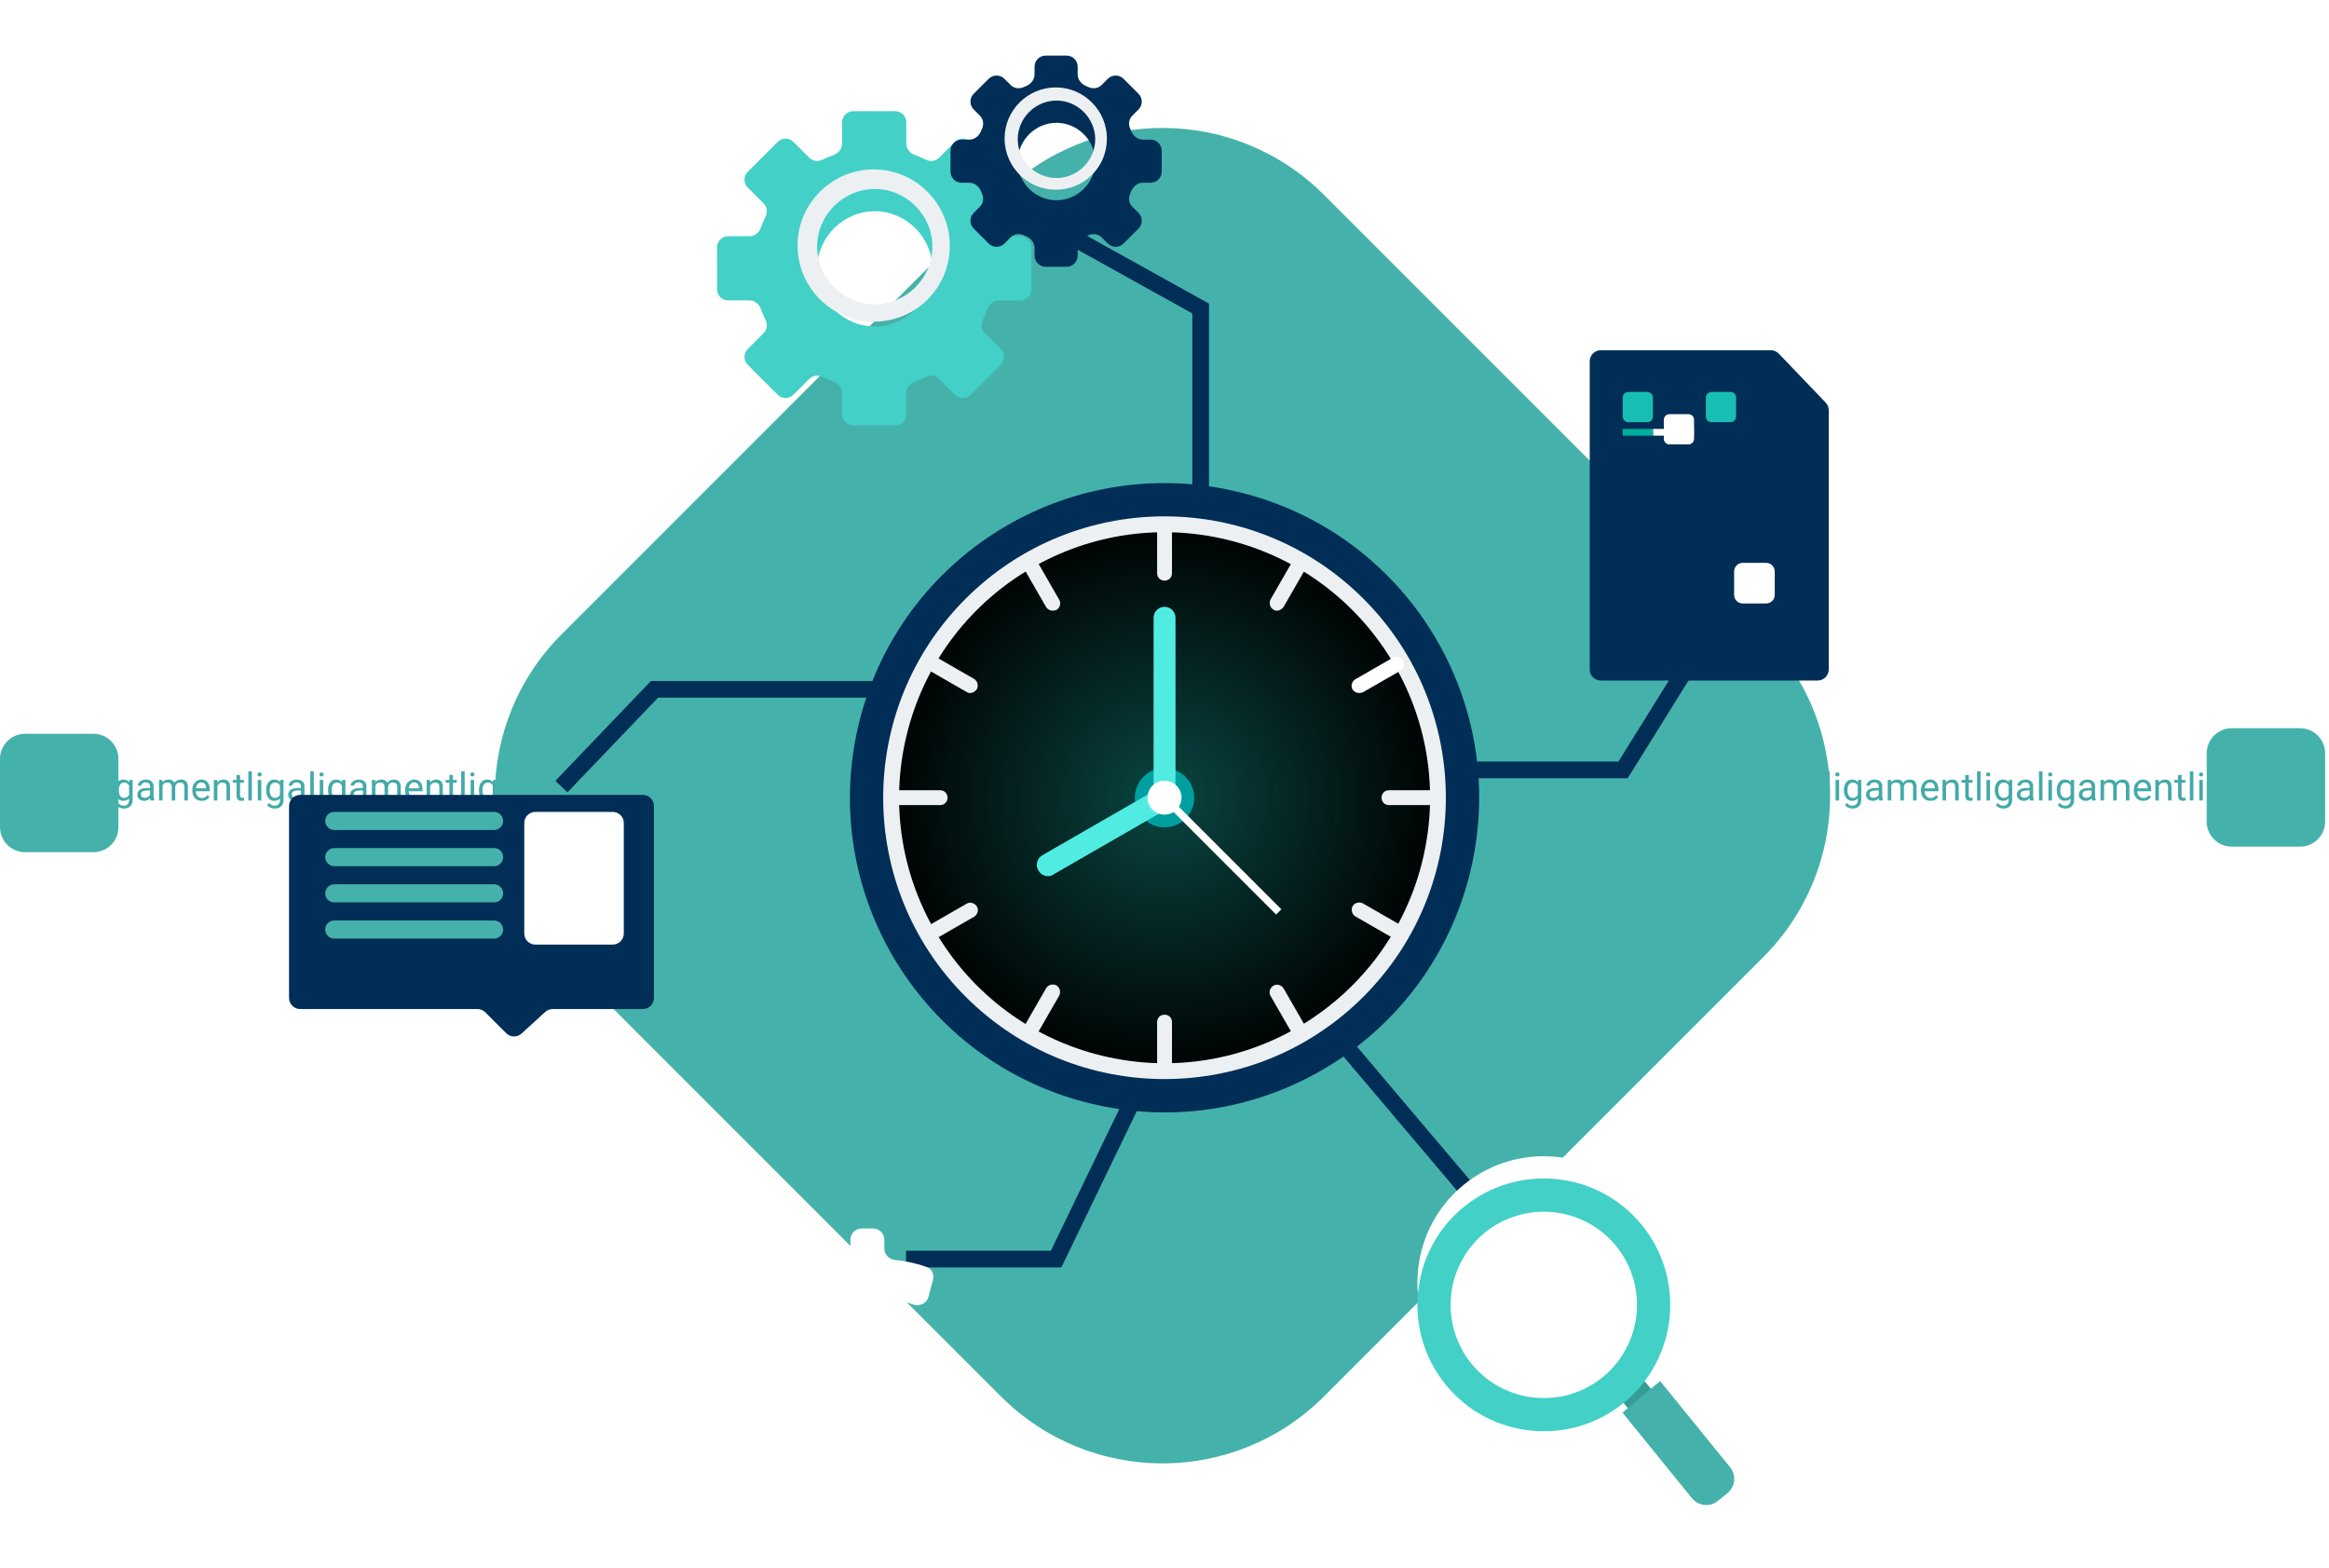 <svg width="419" height="282" viewBox="0 0 419 282" fill="none" xmlns="http://www.w3.org/2000/svg">
<path d="M329.165 144H328.533V138.75H329.165V144ZM330.867 144H330.235V140.302H330.867V144ZM330.184 139.321C330.184 139.218 330.215 139.132 330.276 139.061C330.34 138.99 330.433 138.955 330.556 138.955C330.68 138.955 330.773 138.99 330.837 139.061C330.901 139.132 330.932 139.218 330.932 139.321C330.932 139.423 330.901 139.509 330.837 139.577C330.773 139.646 330.68 139.68 330.556 139.68C330.433 139.68 330.34 139.646 330.276 139.577C330.215 139.509 330.184 139.423 330.184 139.321ZM331.732 142.12C331.732 141.544 331.866 141.086 332.132 140.746C332.399 140.404 332.752 140.233 333.192 140.233C333.643 140.233 333.995 140.393 334.248 140.712L334.279 140.302H334.856V143.911C334.856 144.39 334.714 144.767 334.429 145.042C334.146 145.318 333.766 145.456 333.287 145.456C333.021 145.456 332.76 145.399 332.505 145.285C332.249 145.171 332.055 145.015 331.92 144.817L332.248 144.438C332.52 144.772 332.851 144.94 333.243 144.94C333.551 144.94 333.79 144.853 333.961 144.68C334.134 144.507 334.221 144.263 334.221 143.949V143.631C333.968 143.923 333.622 144.068 333.185 144.068C332.752 144.068 332.401 143.894 332.132 143.545C331.866 143.197 331.732 142.722 331.732 142.12ZM332.368 142.192C332.368 142.609 332.453 142.937 332.624 143.176C332.795 143.413 333.034 143.532 333.342 143.532C333.741 143.532 334.034 143.351 334.221 142.988V141.3C334.027 140.947 333.736 140.77 333.349 140.77C333.041 140.77 332.801 140.89 332.628 141.129C332.455 141.368 332.368 141.722 332.368 142.192ZM338.096 144C338.06 143.927 338.03 143.797 338.008 143.61C337.714 143.916 337.363 144.068 336.955 144.068C336.59 144.068 336.291 143.966 336.056 143.761C335.824 143.553 335.707 143.291 335.707 142.975C335.707 142.59 335.853 142.291 336.145 142.079C336.439 141.865 336.851 141.758 337.382 141.758H337.997V141.467C337.997 141.246 337.931 141.071 337.799 140.941C337.667 140.809 337.472 140.743 337.215 140.743C336.989 140.743 336.8 140.8 336.647 140.914C336.495 141.028 336.418 141.165 336.418 141.327H335.783C335.783 141.143 335.847 140.965 335.977 140.794C336.11 140.621 336.287 140.484 336.511 140.384C336.736 140.284 336.983 140.233 337.252 140.233C337.678 140.233 338.012 140.34 338.254 140.555C338.495 140.767 338.621 141.059 338.63 141.433V143.135C338.63 143.475 338.673 143.745 338.76 143.945V144H338.096ZM337.047 143.518C337.245 143.518 337.433 143.467 337.611 143.364C337.789 143.262 337.918 143.128 337.997 142.964V142.206H337.502C336.727 142.206 336.34 142.432 336.34 142.886C336.34 143.084 336.406 143.239 336.538 143.351C336.67 143.462 336.84 143.518 337.047 143.518ZM340.216 140.302L340.233 140.712C340.504 140.393 340.87 140.233 341.33 140.233C341.847 140.233 342.199 140.432 342.386 140.828C342.509 140.65 342.669 140.507 342.865 140.397C343.063 140.288 343.296 140.233 343.565 140.233C344.376 140.233 344.789 140.663 344.803 141.522V144H344.17V141.56C344.17 141.295 344.11 141.098 343.989 140.968C343.868 140.836 343.666 140.77 343.381 140.77C343.146 140.77 342.951 140.841 342.796 140.982C342.641 141.121 342.551 141.309 342.526 141.546V144H341.89V141.577C341.89 141.039 341.627 140.77 341.101 140.77C340.686 140.77 340.402 140.947 340.25 141.3V144H339.617V140.302H340.216ZM347.294 144.068C346.793 144.068 346.385 143.904 346.071 143.576C345.756 143.246 345.599 142.805 345.599 142.253V142.137C345.599 141.77 345.668 141.443 345.807 141.156C345.949 140.867 346.145 140.641 346.395 140.479C346.648 140.315 346.922 140.233 347.216 140.233C347.696 140.233 348.07 140.392 348.337 140.708C348.603 141.025 348.737 141.479 348.737 142.069V142.332H346.231C346.24 142.697 346.346 142.992 346.549 143.217C346.754 143.441 347.014 143.552 347.328 143.552C347.552 143.552 347.741 143.507 347.896 143.416C348.051 143.324 348.186 143.204 348.303 143.053L348.689 143.354C348.379 143.83 347.914 144.068 347.294 144.068ZM347.216 140.753C346.96 140.753 346.746 140.846 346.573 141.033C346.4 141.218 346.293 141.478 346.252 141.812H348.104V141.765C348.086 141.443 347.999 141.195 347.845 141.02C347.69 140.842 347.48 140.753 347.216 140.753ZM350.07 140.302L350.09 140.767C350.373 140.411 350.742 140.233 351.198 140.233C351.979 140.233 352.373 140.674 352.38 141.556V144H351.748V141.553C351.746 141.286 351.684 141.089 351.563 140.961C351.445 140.834 351.259 140.77 351.006 140.77C350.801 140.77 350.621 140.825 350.466 140.934C350.311 141.043 350.19 141.187 350.104 141.365V144H349.471V140.302H350.07ZM354.192 139.406V140.302H354.882V140.791H354.192V143.084C354.192 143.232 354.222 143.344 354.284 143.419C354.346 143.492 354.45 143.528 354.598 143.528C354.671 143.528 354.772 143.515 354.899 143.487V144C354.733 144.046 354.571 144.068 354.414 144.068C354.131 144.068 353.918 143.983 353.775 143.812C353.631 143.641 353.559 143.398 353.559 143.084V140.791H352.886V140.302H353.559V139.406H354.192ZM356.311 144H355.679V138.75H356.311V144ZM358.013 144H357.381V140.302H358.013V144ZM357.329 139.321C357.329 139.218 357.36 139.132 357.422 139.061C357.485 138.99 357.579 138.955 357.702 138.955C357.825 138.955 357.918 138.99 357.982 139.061C358.046 139.132 358.078 139.218 358.078 139.321C358.078 139.423 358.046 139.509 357.982 139.577C357.918 139.646 357.825 139.68 357.702 139.68C357.579 139.68 357.485 139.646 357.422 139.577C357.36 139.509 357.329 139.423 357.329 139.321ZM358.878 142.12C358.878 141.544 359.011 141.086 359.278 140.746C359.544 140.404 359.897 140.233 360.337 140.233C360.788 140.233 361.14 140.393 361.393 140.712L361.424 140.302H362.002V143.911C362.002 144.39 361.859 144.767 361.575 145.042C361.292 145.318 360.911 145.456 360.433 145.456C360.166 145.456 359.905 145.399 359.65 145.285C359.395 145.171 359.2 145.015 359.066 144.817L359.394 144.438C359.665 144.772 359.997 144.94 360.388 144.94C360.696 144.94 360.935 144.853 361.106 144.68C361.279 144.507 361.366 144.263 361.366 143.949V143.631C361.113 143.923 360.768 144.068 360.33 144.068C359.897 144.068 359.547 143.894 359.278 143.545C359.011 143.197 358.878 142.722 358.878 142.12ZM359.513 142.192C359.513 142.609 359.599 142.937 359.77 143.176C359.941 143.413 360.18 143.532 360.488 143.532C360.886 143.532 361.179 143.351 361.366 142.988V141.3C361.172 140.947 360.882 140.77 360.494 140.77C360.187 140.77 359.946 140.89 359.773 141.129C359.6 141.368 359.513 141.722 359.513 142.192ZM365.242 144C365.206 143.927 365.176 143.797 365.153 143.61C364.859 143.916 364.508 144.068 364.1 144.068C363.736 144.068 363.436 143.966 363.201 143.761C362.969 143.553 362.853 143.291 362.853 142.975C362.853 142.59 362.999 142.291 363.29 142.079C363.584 141.865 363.997 141.758 364.528 141.758H365.143V141.467C365.143 141.246 365.077 141.071 364.945 140.941C364.812 140.809 364.618 140.743 364.36 140.743C364.135 140.743 363.945 140.8 363.793 140.914C363.64 141.028 363.564 141.165 363.564 141.327H362.928C362.928 141.143 362.993 140.965 363.123 140.794C363.255 140.621 363.433 140.484 363.656 140.384C363.882 140.284 364.129 140.233 364.398 140.233C364.824 140.233 365.158 140.34 365.399 140.555C365.641 140.767 365.766 141.059 365.775 141.433V143.135C365.775 143.475 365.819 143.745 365.905 143.945V144H365.242ZM364.193 143.518C364.391 143.518 364.579 143.467 364.757 143.364C364.934 143.262 365.063 143.128 365.143 142.964V142.206H364.647C363.873 142.206 363.485 142.432 363.485 142.886C363.485 143.084 363.551 143.239 363.683 143.351C363.816 143.462 363.985 143.518 364.193 143.518ZM367.453 144H366.821V138.75H367.453V144ZM369.156 144H368.523V140.302H369.156V144ZM368.472 139.321C368.472 139.218 368.503 139.132 368.564 139.061C368.628 138.99 368.721 138.955 368.845 138.955C368.968 138.955 369.061 138.99 369.125 139.061C369.189 139.132 369.221 139.218 369.221 139.321C369.221 139.423 369.189 139.509 369.125 139.577C369.061 139.646 368.968 139.68 368.845 139.68C368.721 139.68 368.628 139.646 368.564 139.577C368.503 139.509 368.472 139.423 368.472 139.321ZM370.02 142.12C370.02 141.544 370.154 141.086 370.42 140.746C370.687 140.404 371.04 140.233 371.48 140.233C371.931 140.233 372.283 140.393 372.536 140.712L372.567 140.302H373.144V143.911C373.144 144.39 373.002 144.767 372.717 145.042C372.435 145.318 372.054 145.456 371.576 145.456C371.309 145.456 371.048 145.399 370.793 145.285C370.538 145.171 370.343 145.015 370.208 144.817L370.536 144.438C370.808 144.772 371.139 144.94 371.531 144.94C371.839 144.94 372.078 144.853 372.249 144.68C372.422 144.507 372.509 144.263 372.509 143.949V143.631C372.256 143.923 371.91 144.068 371.473 144.068C371.04 144.068 370.689 143.894 370.42 143.545C370.154 143.197 370.02 142.722 370.02 142.12ZM370.656 142.192C370.656 142.609 370.742 142.937 370.912 143.176C371.083 143.413 371.323 143.532 371.63 143.532C372.029 143.532 372.322 143.351 372.509 142.988V141.3C372.315 140.947 372.024 140.77 371.637 140.77C371.329 140.77 371.089 140.89 370.916 141.129C370.743 141.368 370.656 141.722 370.656 142.192ZM376.385 144C376.348 143.927 376.319 143.797 376.296 143.61C376.002 143.916 375.651 144.068 375.243 144.068C374.878 144.068 374.579 143.966 374.344 143.761C374.112 143.553 373.995 143.291 373.995 142.975C373.995 142.59 374.141 142.291 374.433 142.079C374.727 141.865 375.139 141.758 375.67 141.758H376.285V141.467C376.285 141.246 376.219 141.071 376.087 140.941C375.955 140.809 375.76 140.743 375.503 140.743C375.277 140.743 375.088 140.8 374.935 140.914C374.783 141.028 374.706 141.165 374.706 141.327H374.071C374.071 141.143 374.136 140.965 374.265 140.794C374.398 140.621 374.575 140.484 374.799 140.384C375.024 140.284 375.271 140.233 375.54 140.233C375.966 140.233 376.3 140.34 376.542 140.555C376.783 140.767 376.909 141.059 376.918 141.433V143.135C376.918 143.475 376.961 143.745 377.048 143.945V144H376.385ZM375.335 143.518C375.534 143.518 375.721 143.467 375.899 143.364C376.077 143.262 376.206 143.128 376.285 142.964V142.206H375.79C375.015 142.206 374.628 142.432 374.628 142.886C374.628 143.084 374.694 143.239 374.826 143.351C374.958 143.462 375.128 143.518 375.335 143.518ZM378.504 140.302L378.521 140.712C378.792 140.393 379.158 140.233 379.618 140.233C380.135 140.233 380.487 140.432 380.674 140.828C380.797 140.65 380.957 140.507 381.153 140.397C381.351 140.288 381.584 140.233 381.853 140.233C382.665 140.233 383.077 140.663 383.091 141.522V144H382.458V141.56C382.458 141.295 382.398 141.098 382.277 140.968C382.156 140.836 381.954 140.77 381.669 140.77C381.434 140.77 381.239 140.841 381.084 140.982C380.929 141.121 380.839 141.309 380.814 141.546V144H380.179V141.577C380.179 141.039 379.915 140.77 379.389 140.77C378.974 140.77 378.691 140.947 378.538 141.3V144H377.906V140.302H378.504ZM385.582 144.068C385.081 144.068 384.673 143.904 384.359 143.576C384.044 143.246 383.887 142.805 383.887 142.253V142.137C383.887 141.77 383.957 141.443 384.096 141.156C384.237 140.867 384.433 140.641 384.683 140.479C384.936 140.315 385.21 140.233 385.504 140.233C385.985 140.233 386.358 140.392 386.625 140.708C386.891 141.025 387.025 141.479 387.025 142.069V142.332H384.519C384.528 142.697 384.634 142.992 384.837 143.217C385.042 143.441 385.302 143.552 385.617 143.552C385.84 143.552 386.029 143.507 386.184 143.416C386.339 143.324 386.474 143.204 386.591 143.053L386.977 143.354C386.667 143.83 386.202 144.068 385.582 144.068ZM385.504 140.753C385.249 140.753 385.034 140.846 384.861 141.033C384.688 141.218 384.581 141.478 384.54 141.812H386.392V141.765C386.374 141.443 386.288 141.195 386.133 141.02C385.978 140.842 385.768 140.753 385.504 140.753ZM388.358 140.302L388.378 140.767C388.661 140.411 389.03 140.233 389.486 140.233C390.267 140.233 390.661 140.674 390.668 141.556V144H390.036V141.553C390.034 141.286 389.972 141.089 389.851 140.961C389.733 140.834 389.547 140.77 389.294 140.77C389.089 140.77 388.909 140.825 388.754 140.934C388.599 141.043 388.478 141.187 388.392 141.365V144H387.76V140.302H388.358ZM392.48 139.406V140.302H393.17V140.791H392.48V143.084C392.48 143.232 392.511 143.344 392.572 143.419C392.634 143.492 392.738 143.528 392.887 143.528C392.959 143.528 393.06 143.515 393.187 143.487V144C393.021 144.046 392.859 144.068 392.702 144.068C392.419 144.068 392.206 143.983 392.063 143.812C391.919 143.641 391.847 143.398 391.847 143.084V140.791H391.174V140.302H391.847V139.406H392.48ZM394.599 144H393.967V138.75H394.599V144ZM396.301 144H395.669V140.302H396.301V144ZM395.617 139.321C395.617 139.218 395.648 139.132 395.71 139.061C395.774 138.99 395.867 138.955 395.99 138.955C396.113 138.955 396.207 138.99 396.27 139.061C396.334 139.132 396.366 139.218 396.366 139.321C396.366 139.423 396.334 139.509 396.27 139.577C396.207 139.646 396.113 139.68 395.99 139.68C395.867 139.68 395.774 139.646 395.71 139.577C395.648 139.509 395.617 139.423 395.617 139.321ZM397.166 142.12C397.166 141.544 397.299 141.086 397.566 140.746C397.832 140.404 398.186 140.233 398.625 140.233C399.076 140.233 399.429 140.393 399.681 140.712L399.712 140.302H400.29V143.911C400.29 144.39 400.147 144.767 399.863 145.042C399.58 145.318 399.2 145.456 398.721 145.456C398.454 145.456 398.194 145.399 397.938 145.285C397.683 145.171 397.488 145.015 397.354 144.817L397.682 144.438C397.953 144.772 398.285 144.94 398.677 144.94C398.984 144.94 399.223 144.853 399.394 144.68C399.568 144.507 399.654 144.263 399.654 143.949V143.631C399.401 143.923 399.056 144.068 398.618 144.068C398.186 144.068 397.835 143.894 397.566 143.545C397.299 143.197 397.166 142.722 397.166 142.12ZM397.802 142.192C397.802 142.609 397.887 142.937 398.058 143.176C398.229 143.413 398.468 143.532 398.776 143.532C399.174 143.532 399.467 143.351 399.654 142.988V141.3C399.46 140.947 399.17 140.77 398.783 140.77C398.475 140.77 398.235 140.89 398.061 141.129C397.888 141.368 397.802 141.722 397.802 142.192ZM403.53 144C403.494 143.927 403.464 143.797 403.441 143.61C403.147 143.916 402.796 144.068 402.388 144.068C402.024 144.068 401.724 143.966 401.49 143.761C401.257 143.553 401.141 143.291 401.141 142.975C401.141 142.59 401.287 142.291 401.578 142.079C401.872 141.865 402.285 141.758 402.816 141.758H403.431V141.467C403.431 141.246 403.365 141.071 403.233 140.941C403.101 140.809 402.906 140.743 402.648 140.743C402.423 140.743 402.234 140.8 402.081 140.914C401.928 141.028 401.852 141.165 401.852 141.327H401.216C401.216 141.143 401.281 140.965 401.411 140.794C401.543 140.621 401.721 140.484 401.944 140.384C402.17 140.284 402.417 140.233 402.686 140.233C403.112 140.233 403.446 140.34 403.687 140.555C403.929 140.767 404.054 141.059 404.063 141.433V143.135C404.063 143.475 404.107 143.745 404.193 143.945V144H403.53ZM402.481 143.518C402.679 143.518 402.867 143.467 403.045 143.364C403.222 143.262 403.351 143.128 403.431 142.964V142.206H402.935C402.161 142.206 401.773 142.432 401.773 142.886C401.773 143.084 401.839 143.239 401.971 143.351C402.104 143.462 402.273 143.518 402.481 143.518Z" fill="#43A9A9"/>
<path d="M401.516 152.307C399.019 152.307 397 150.288 397 147.791L397 135.517C397 133.019 399.019 131 401.516 131L413.791 131C416.288 131 418.307 133.019 418.307 135.517L418.307 147.791C418.307 150.288 416.288 152.307 413.791 152.307L401.516 152.307Z" fill="#44B2AB"/>
<path d="M18.165 144H17.533V138.75H18.165V144ZM19.867 144H19.235V140.302H19.867V144ZM19.184 139.321C19.184 139.218 19.215 139.132 19.276 139.061C19.34 138.99 19.433 138.955 19.556 138.955C19.68 138.955 19.773 138.99 19.837 139.061C19.901 139.132 19.932 139.218 19.932 139.321C19.932 139.423 19.901 139.509 19.837 139.577C19.773 139.646 19.68 139.68 19.556 139.68C19.433 139.68 19.34 139.646 19.276 139.577C19.215 139.509 19.184 139.423 19.184 139.321ZM20.732 142.12C20.732 141.544 20.866 141.086 21.132 140.746C21.399 140.404 21.752 140.233 22.192 140.233C22.643 140.233 22.995 140.393 23.248 140.712L23.279 140.302H23.856V143.911C23.856 144.39 23.714 144.767 23.429 145.042C23.146 145.318 22.766 145.456 22.287 145.456C22.021 145.456 21.76 145.399 21.505 145.285C21.25 145.171 21.055 145.015 20.92 144.817L21.248 144.438C21.52 144.772 21.851 144.94 22.243 144.94C22.551 144.94 22.79 144.853 22.961 144.68C23.134 144.507 23.221 144.263 23.221 143.949V143.631C22.968 143.923 22.622 144.068 22.185 144.068C21.752 144.068 21.401 143.894 21.132 143.545C20.866 143.197 20.732 142.722 20.732 142.12ZM21.368 142.192C21.368 142.609 21.453 142.937 21.624 143.176C21.795 143.413 22.035 143.532 22.342 143.532C22.741 143.532 23.034 143.351 23.221 142.988V141.3C23.027 140.947 22.736 140.77 22.349 140.77C22.041 140.77 21.801 140.89 21.628 141.129C21.455 141.368 21.368 141.722 21.368 142.192ZM27.096 144C27.06 143.927 27.03 143.797 27.008 143.61C26.714 143.916 26.363 144.068 25.955 144.068C25.59 144.068 25.291 143.966 25.056 143.761C24.823 143.553 24.707 143.291 24.707 142.975C24.707 142.59 24.853 142.291 25.145 142.079C25.439 141.865 25.851 141.758 26.382 141.758H26.997V141.467C26.997 141.246 26.931 141.071 26.799 140.941C26.667 140.809 26.472 140.743 26.215 140.743C25.989 140.743 25.8 140.8 25.647 140.914C25.495 141.028 25.418 141.165 25.418 141.327H24.782C24.782 141.143 24.848 140.965 24.977 140.794C25.11 140.621 25.287 140.484 25.511 140.384C25.736 140.284 25.983 140.233 26.252 140.233C26.678 140.233 27.012 140.34 27.254 140.555C27.495 140.767 27.621 141.059 27.63 141.433V143.135C27.63 143.475 27.673 143.745 27.76 143.945V144H27.096ZM26.047 143.518C26.245 143.518 26.433 143.467 26.611 143.364C26.789 143.262 26.918 143.128 26.997 142.964V142.206H26.502C25.727 142.206 25.34 142.432 25.34 142.886C25.34 143.084 25.406 143.239 25.538 143.351C25.67 143.462 25.84 143.518 26.047 143.518ZM29.216 140.302L29.233 140.712C29.504 140.393 29.87 140.233 30.33 140.233C30.847 140.233 31.199 140.432 31.386 140.828C31.509 140.65 31.669 140.507 31.865 140.397C32.063 140.288 32.296 140.233 32.565 140.233C33.376 140.233 33.789 140.663 33.803 141.522V144H33.17V141.56C33.17 141.295 33.11 141.098 32.989 140.968C32.868 140.836 32.666 140.77 32.381 140.77C32.146 140.77 31.951 140.841 31.796 140.982C31.641 141.121 31.551 141.309 31.526 141.546V144H30.89V141.577C30.89 141.039 30.627 140.77 30.101 140.77C29.686 140.77 29.402 140.947 29.25 141.3V144H28.617V140.302H29.216ZM36.294 144.068C35.793 144.068 35.385 143.904 35.071 143.576C34.756 143.246 34.599 142.805 34.599 142.253V142.137C34.599 141.77 34.668 141.443 34.807 141.156C34.949 140.867 35.145 140.641 35.395 140.479C35.648 140.315 35.922 140.233 36.216 140.233C36.696 140.233 37.07 140.392 37.337 140.708C37.603 141.025 37.737 141.479 37.737 142.069V142.332H35.231C35.24 142.697 35.346 142.992 35.549 143.217C35.754 143.441 36.014 143.552 36.328 143.552C36.552 143.552 36.741 143.507 36.896 143.416C37.051 143.324 37.186 143.204 37.303 143.053L37.689 143.354C37.379 143.83 36.914 144.068 36.294 144.068ZM36.216 140.753C35.96 140.753 35.746 140.846 35.573 141.033C35.4 141.218 35.293 141.478 35.252 141.812H37.104V141.765C37.086 141.443 36.999 141.195 36.844 141.02C36.69 140.842 36.48 140.753 36.216 140.753ZM39.07 140.302L39.09 140.767C39.373 140.411 39.742 140.233 40.198 140.233C40.979 140.233 41.373 140.674 41.38 141.556V144H40.748V141.553C40.746 141.286 40.684 141.089 40.563 140.961C40.445 140.834 40.259 140.77 40.006 140.77C39.801 140.77 39.621 140.825 39.466 140.934C39.311 141.043 39.19 141.187 39.104 141.365V144H38.471V140.302H39.07ZM43.192 139.406V140.302H43.882V140.791H43.192V143.084C43.192 143.232 43.222 143.344 43.284 143.419C43.346 143.492 43.45 143.528 43.598 143.528C43.671 143.528 43.772 143.515 43.899 143.487V144C43.733 144.046 43.571 144.068 43.414 144.068C43.131 144.068 42.918 143.983 42.775 143.812C42.631 143.641 42.559 143.398 42.559 143.084V140.791H41.886V140.302H42.559V139.406H43.192ZM45.311 144H44.678V138.75H45.311V144ZM47.013 144H46.381V140.302H47.013V144ZM46.329 139.321C46.329 139.218 46.36 139.132 46.422 139.061C46.486 138.99 46.579 138.955 46.702 138.955C46.825 138.955 46.918 138.99 46.982 139.061C47.046 139.132 47.078 139.218 47.078 139.321C47.078 139.423 47.046 139.509 46.982 139.577C46.918 139.646 46.825 139.68 46.702 139.68C46.579 139.68 46.486 139.646 46.422 139.577C46.36 139.509 46.329 139.423 46.329 139.321ZM47.878 142.12C47.878 141.544 48.011 141.086 48.278 140.746C48.544 140.404 48.897 140.233 49.337 140.233C49.788 140.233 50.14 140.393 50.393 140.712L50.424 140.302H51.002V143.911C51.002 144.39 50.859 144.767 50.575 145.042C50.292 145.318 49.911 145.456 49.433 145.456C49.166 145.456 48.905 145.399 48.65 145.285C48.395 145.171 48.2 145.015 48.066 144.817L48.394 144.438C48.665 144.772 48.997 144.94 49.389 144.94C49.696 144.94 49.935 144.853 50.106 144.68C50.279 144.507 50.366 144.263 50.366 143.949V143.631C50.113 143.923 49.768 144.068 49.33 144.068C48.897 144.068 48.547 143.894 48.278 143.545C48.011 143.197 47.878 142.722 47.878 142.12ZM48.514 142.192C48.514 142.609 48.599 142.937 48.77 143.176C48.941 143.413 49.18 143.532 49.488 143.532C49.886 143.532 50.179 143.351 50.366 142.988V141.3C50.172 140.947 49.882 140.77 49.494 140.77C49.187 140.77 48.946 140.89 48.773 141.129C48.6 141.368 48.514 141.722 48.514 142.192ZM54.242 144C54.206 143.927 54.176 143.797 54.153 143.61C53.859 143.916 53.508 144.068 53.1 144.068C52.736 144.068 52.436 143.966 52.202 143.761C51.969 143.553 51.853 143.291 51.853 142.975C51.853 142.59 51.999 142.291 52.29 142.079C52.584 141.865 52.997 141.758 53.528 141.758H54.143V141.467C54.143 141.246 54.077 141.071 53.945 140.941C53.812 140.809 53.618 140.743 53.36 140.743C53.135 140.743 52.946 140.8 52.793 140.914C52.64 141.028 52.564 141.165 52.564 141.327H51.928C51.928 141.143 51.993 140.965 52.123 140.794C52.255 140.621 52.433 140.484 52.656 140.384C52.882 140.284 53.129 140.233 53.398 140.233C53.824 140.233 54.158 140.34 54.399 140.555C54.641 140.767 54.766 141.059 54.775 141.433V143.135C54.775 143.475 54.819 143.745 54.905 143.945V144H54.242ZM53.193 143.518C53.391 143.518 53.579 143.467 53.757 143.364C53.934 143.262 54.063 143.128 54.143 142.964V142.206H53.647C52.873 142.206 52.485 142.432 52.485 142.886C52.485 143.084 52.551 143.239 52.683 143.351C52.816 143.462 52.985 143.518 53.193 143.518ZM56.453 144H55.821V138.75H56.453V144ZM58.156 144H57.523V140.302H58.156V144ZM57.472 139.321C57.472 139.218 57.503 139.132 57.564 139.061C57.628 138.99 57.721 138.955 57.844 138.955C57.968 138.955 58.061 138.99 58.125 139.061C58.189 139.132 58.221 139.218 58.221 139.321C58.221 139.423 58.189 139.509 58.125 139.577C58.061 139.646 57.968 139.68 57.844 139.68C57.721 139.68 57.628 139.646 57.564 139.577C57.503 139.509 57.472 139.423 57.472 139.321ZM59.02 142.12C59.02 141.544 59.154 141.086 59.42 140.746C59.687 140.404 60.04 140.233 60.48 140.233C60.931 140.233 61.283 140.393 61.536 140.712L61.567 140.302H62.144V143.911C62.144 144.39 62.002 144.767 61.717 145.042C61.434 145.318 61.054 145.456 60.575 145.456C60.309 145.456 60.048 145.399 59.793 145.285C59.538 145.171 59.343 145.015 59.208 144.817L59.536 144.438C59.808 144.772 60.139 144.94 60.531 144.94C60.839 144.94 61.078 144.853 61.249 144.68C61.422 144.507 61.509 144.263 61.509 143.949V143.631C61.256 143.923 60.91 144.068 60.473 144.068C60.04 144.068 59.689 143.894 59.42 143.545C59.154 143.197 59.02 142.722 59.02 142.12ZM59.656 142.192C59.656 142.609 59.742 142.937 59.912 143.176C60.083 143.413 60.323 143.532 60.63 143.532C61.029 143.532 61.322 143.351 61.509 142.988V141.3C61.315 140.947 61.024 140.77 60.637 140.77C60.329 140.77 60.089 140.89 59.916 141.129C59.743 141.368 59.656 141.722 59.656 142.192ZM65.385 144C65.348 143.927 65.319 143.797 65.296 143.61C65.002 143.916 64.651 144.068 64.243 144.068C63.878 144.068 63.579 143.966 63.344 143.761C63.112 143.553 62.995 143.291 62.995 142.975C62.995 142.59 63.141 142.291 63.433 142.079C63.727 141.865 64.139 141.758 64.67 141.758H65.285V141.467C65.285 141.246 65.219 141.071 65.087 140.941C64.955 140.809 64.76 140.743 64.503 140.743C64.277 140.743 64.088 140.8 63.935 140.914C63.783 141.028 63.706 141.165 63.706 141.327H63.071C63.071 141.143 63.136 140.965 63.265 140.794C63.398 140.621 63.575 140.484 63.799 140.384C64.024 140.284 64.272 140.233 64.54 140.233C64.966 140.233 65.3 140.34 65.542 140.555C65.783 140.767 65.909 141.059 65.918 141.433V143.135C65.918 143.475 65.961 143.745 66.048 143.945V144H65.385ZM64.335 143.518C64.534 143.518 64.722 143.467 64.899 143.364C65.077 143.262 65.206 143.128 65.285 142.964V142.206H64.79C64.015 142.206 63.628 142.432 63.628 142.886C63.628 143.084 63.694 143.239 63.826 143.351C63.958 143.462 64.128 143.518 64.335 143.518ZM67.504 140.302L67.521 140.712C67.792 140.393 68.158 140.233 68.618 140.233C69.135 140.233 69.487 140.432 69.674 140.828C69.797 140.65 69.957 140.507 70.153 140.397C70.351 140.288 70.585 140.233 70.853 140.233C71.665 140.233 72.077 140.663 72.091 141.522V144H71.458V141.56C71.458 141.295 71.398 141.098 71.277 140.968C71.156 140.836 70.954 140.77 70.669 140.77C70.434 140.77 70.239 140.841 70.084 140.982C69.929 141.121 69.839 141.309 69.814 141.546V144H69.178V141.577C69.178 141.039 68.915 140.77 68.389 140.77C67.974 140.77 67.691 140.947 67.538 141.3V144H66.906V140.302H67.504ZM74.582 144.068C74.081 144.068 73.673 143.904 73.359 143.576C73.044 143.246 72.887 142.805 72.887 142.253V142.137C72.887 141.77 72.957 141.443 73.096 141.156C73.237 140.867 73.433 140.641 73.683 140.479C73.936 140.315 74.21 140.233 74.504 140.233C74.984 140.233 75.358 140.392 75.625 140.708C75.891 141.025 76.025 141.479 76.025 142.069V142.332H73.519C73.528 142.697 73.634 142.992 73.837 143.217C74.042 143.441 74.302 143.552 74.617 143.552C74.84 143.552 75.029 143.507 75.184 143.416C75.339 143.324 75.474 143.204 75.591 143.053L75.977 143.354C75.667 143.83 75.202 144.068 74.582 144.068ZM74.504 140.753C74.249 140.753 74.034 140.846 73.861 141.033C73.688 141.218 73.581 141.478 73.54 141.812H75.392V141.765C75.374 141.443 75.288 141.195 75.133 141.02C74.978 140.842 74.768 140.753 74.504 140.753ZM77.358 140.302L77.378 140.767C77.661 140.411 78.03 140.233 78.486 140.233C79.267 140.233 79.661 140.674 79.668 141.556V144H79.036V141.553C79.034 141.286 78.972 141.089 78.851 140.961C78.733 140.834 78.547 140.77 78.294 140.77C78.089 140.77 77.909 140.825 77.754 140.934C77.599 141.043 77.478 141.187 77.392 141.365V144H76.76V140.302H77.358ZM81.48 139.406V140.302H82.17V140.791H81.48V143.084C81.48 143.232 81.511 143.344 81.572 143.419C81.634 143.492 81.738 143.528 81.886 143.528C81.96 143.528 82.06 143.515 82.187 143.487V144C82.021 144.046 81.859 144.068 81.702 144.068C81.419 144.068 81.206 143.983 81.063 143.812C80.919 143.641 80.847 143.398 80.847 143.084V140.791H80.174V140.302H80.847V139.406H81.48ZM83.599 144H82.967V138.75H83.599V144ZM85.301 144H84.669V140.302H85.301V144ZM84.618 139.321C84.618 139.218 84.648 139.132 84.71 139.061C84.774 138.99 84.867 138.955 84.99 138.955C85.113 138.955 85.207 138.99 85.27 139.061C85.334 139.132 85.366 139.218 85.366 139.321C85.366 139.423 85.334 139.509 85.27 139.577C85.207 139.646 85.113 139.68 84.99 139.68C84.867 139.68 84.774 139.646 84.71 139.577C84.648 139.509 84.618 139.423 84.618 139.321ZM86.166 142.12C86.166 141.544 86.299 141.086 86.566 140.746C86.832 140.404 87.186 140.233 87.625 140.233C88.076 140.233 88.428 140.393 88.681 140.712L88.712 140.302H89.29V143.911C89.29 144.39 89.147 144.767 88.863 145.042C88.58 145.318 88.2 145.456 87.721 145.456C87.454 145.456 87.194 145.399 86.938 145.285C86.683 145.171 86.488 145.015 86.354 144.817L86.682 144.438C86.953 144.772 87.285 144.94 87.677 144.94C87.984 144.94 88.223 144.853 88.394 144.68C88.567 144.507 88.654 144.263 88.654 143.949V143.631C88.401 143.923 88.056 144.068 87.618 144.068C87.186 144.068 86.835 143.894 86.566 143.545C86.299 143.197 86.166 142.722 86.166 142.12ZM86.802 142.192C86.802 142.609 86.887 142.937 87.058 143.176C87.229 143.413 87.468 143.532 87.776 143.532C88.174 143.532 88.467 143.351 88.654 142.988V141.3C88.46 140.947 88.17 140.77 87.782 140.77C87.475 140.77 87.234 140.89 87.061 141.129C86.888 141.368 86.802 141.722 86.802 142.192ZM92.53 144C92.494 143.927 92.464 143.797 92.441 143.61C92.147 143.916 91.796 144.068 91.388 144.068C91.024 144.068 90.724 143.966 90.49 143.761C90.257 143.553 90.141 143.291 90.141 142.975C90.141 142.59 90.287 142.291 90.578 142.079C90.872 141.865 91.285 141.758 91.816 141.758H92.431V141.467C92.431 141.246 92.365 141.071 92.233 140.941C92.101 140.809 91.906 140.743 91.648 140.743C91.423 140.743 91.234 140.8 91.081 140.914C90.928 141.028 90.852 141.165 90.852 141.327H90.216C90.216 141.143 90.281 140.965 90.411 140.794C90.543 140.621 90.721 140.484 90.944 140.384C91.17 140.284 91.417 140.233 91.686 140.233C92.112 140.233 92.446 140.34 92.687 140.555C92.929 140.767 93.054 141.059 93.063 141.433V143.135C93.063 143.475 93.107 143.745 93.193 143.945V144H92.53ZM91.481 143.518C91.679 143.518 91.867 143.467 92.045 143.364C92.222 143.262 92.351 143.128 92.431 142.964V142.206H91.935C91.161 142.206 90.773 142.432 90.773 142.886C90.773 143.084 90.839 143.239 90.972 143.351C91.104 143.462 91.273 143.518 91.481 143.518Z" fill="#43A9A9"/>
<path d="M16.791 132C19.288 132 21.307 134.019 21.307 136.517L21.307 148.791C21.307 151.288 19.288 153.308 16.791 153.308L4.517 153.308C2.019 153.308 -1.52808e-05 151.288 -1.49533e-05 148.791L-1.33437e-05 136.517C-1.30162e-05 134.019 2.019 132 4.517 132L16.791 132Z" fill="#44B2AB"/>
<path d="M317.199 172.202C333.272 156.129 333.272 130.138 317.199 114.065L238.202 35.068C222.129 18.995 196.138 18.995 180.065 35.068L101.068 114.065C84.995 130.138 84.995 156.129 101.068 172.202L180.065 251.199C196.138 267.272 222.129 267.272 238.202 251.199L317.199 172.202Z" fill="#44B2AB"/>
<g filter="url(#filter0_d)">
<path d="M115.648 139H54C52.895 139 52 139.895 52 141V175.52C52 176.625 52.898 177.52 54.002 177.52H85.894C86.425 177.52 86.933 177.731 87.308 178.106L91.068 181.866C91.824 182.622 93.041 182.65 93.831 181.929L98.086 178.044C98.454 177.707 98.933 177.52 99.432 177.52H115.648C116.753 177.52 117.648 176.625 117.648 175.52V141C117.648 139.895 116.752 139 115.648 139Z" fill="#002E57"/>
</g>
<path d="M88.893 146.054H60.138C59.239 146.054 58.511 146.783 58.511 147.681C58.511 148.58 59.239 149.309 60.138 149.309H88.893C89.792 149.309 90.521 148.58 90.521 147.681C90.521 146.783 89.792 146.054 88.893 146.054Z" fill="#44B2AB"/>
<path d="M110.223 146.053H96.319C95.214 146.053 94.319 146.949 94.319 148.053V167.925C94.319 169.03 95.214 169.925 96.319 169.925H110.223C111.327 169.925 112.223 169.03 112.223 167.925V148.053C112.223 146.949 111.327 146.053 110.223 146.053Z" fill="white"/>
<path d="M88.893 152.564H60.138C59.239 152.564 58.511 153.293 58.511 154.192C58.511 155.091 59.239 155.819 60.138 155.819H88.893C89.792 155.819 90.521 155.091 90.521 154.192C90.521 153.293 89.792 152.564 88.893 152.564Z" fill="#44B2AB"/>
<path d="M88.893 159.076H60.138C59.239 159.076 58.511 159.804 58.511 160.703C58.511 161.602 59.239 162.331 60.138 162.331H88.893C89.792 162.331 90.521 161.602 90.521 160.703C90.521 159.804 89.792 159.076 88.893 159.076Z" fill="#44B2AB"/>
<path d="M88.893 165.586H60.138C59.239 165.586 58.511 166.315 58.511 167.214C58.511 168.113 59.239 168.841 60.138 168.841H88.893C89.792 168.841 90.521 168.113 90.521 167.214C90.521 166.315 89.792 165.586 88.893 165.586Z" fill="#44B2AB"/>
<g filter="url(#filter1_d)">
<path d="M183.552 50.038C184.656 50.038 185.552 49.142 185.552 48.038V40.496C185.552 39.392 184.656 38.496 183.552 38.496H179.72C178.783 38.496 177.982 37.84 177.668 36.957C177.417 36.252 177.116 35.571 176.796 34.9C176.425 34.122 176.57 33.195 177.179 32.586L180.028 29.738C180.809 28.957 180.809 27.691 180.028 26.91L174.638 21.522C173.857 20.741 172.591 20.741 171.81 21.522L168.96 24.371C168.351 24.979 167.424 25.124 166.647 24.754C165.976 24.433 165.294 24.133 164.588 23.881C163.705 23.567 163.048 22.767 163.048 21.829V18C163.048 16.895 162.153 16 161.048 16H153.503C152.399 16 151.503 16.895 151.503 18V21.829C151.503 22.767 150.847 23.567 149.964 23.881C149.257 24.133 148.576 24.433 147.904 24.754C147.127 25.124 146.201 24.979 145.592 24.371L142.742 21.522C141.961 20.741 140.695 20.741 139.914 21.522L134.524 26.91C133.743 27.691 133.743 28.957 134.524 29.738L137.373 32.586C137.982 33.195 138.126 34.122 137.756 34.9C137.436 35.571 137.135 36.252 136.884 36.957C136.57 37.84 135.769 38.496 134.832 38.496H131C129.895 38.496 129 39.392 129 40.496V48.038C129 49.142 129.895 50.038 131 50.038H134.832C135.769 50.038 136.57 50.694 136.884 51.577C137.135 52.283 137.436 52.964 137.756 53.635C138.126 54.412 137.982 55.339 137.373 55.948L134.524 58.796C133.743 59.577 133.743 60.843 134.524 61.625L139.914 67.013C140.695 67.793 141.961 67.793 142.742 67.013L145.592 64.163C146.201 63.555 147.127 63.41 147.904 63.781C148.576 64.101 149.257 64.401 149.964 64.653C150.847 64.967 151.503 65.768 151.503 66.705V70.534C151.503 71.639 152.399 72.534 153.503 72.534H161.048C162.153 72.534 163.048 71.639 163.048 70.534V66.705C163.048 65.768 163.705 64.967 164.588 64.653C165.294 64.401 165.976 64.101 166.647 63.781C167.424 63.41 168.351 63.555 168.96 64.163L171.81 67.013C172.591 67.793 173.857 67.793 174.638 67.013L180.028 61.625C180.809 60.843 180.809 59.577 180.028 58.796L177.179 55.948C176.57 55.339 176.425 54.412 176.796 53.635C177.116 52.964 177.417 52.283 177.668 51.577C177.982 50.694 178.783 50.038 179.72 50.038H183.552ZM157.374 54.733C151.699 54.733 147.003 50.038 147.003 44.365C147.003 38.692 151.699 33.997 157.374 33.997C163.048 33.997 167.745 38.692 167.745 44.365C167.745 50.038 163.048 54.733 157.374 54.733Z" fill="#42D0C7"/>
</g>
<path d="M170.876 44.167C170.876 36.733 164.81 30.474 157.179 30.474C149.743 30.474 143.481 36.538 143.481 44.167C143.481 51.601 149.547 57.861 157.179 57.861C164.81 57.861 170.876 51.796 170.876 44.167ZM157.374 54.731C151.7 54.731 147.003 50.036 147.003 44.363C147.003 38.69 151.7 33.995 157.374 33.995C163.049 33.995 167.745 38.69 167.745 44.363C167.745 50.036 163.049 54.731 157.374 54.731Z" fill="#EDF0F2"/>
<g filter="url(#filter2_d)">
<path d="M207 28.872C208.105 28.872 209 27.976 209 26.872V23.116C209 22.012 208.105 21.116 207 21.116H205.608C204.67 21.116 203.869 20.458 203.514 19.591C203.451 19.435 203.384 19.281 203.316 19.129C202.963 18.343 203.099 17.42 203.708 16.811L204.824 15.696C205.605 14.915 205.605 13.648 204.824 12.867L202.13 10.174C201.349 9.393 200.083 9.393 199.302 10.174L198.185 11.291C197.577 11.899 196.654 12.036 195.868 11.683C195.715 11.614 195.561 11.548 195.405 11.484C194.537 11.13 193.879 10.328 193.879 9.391V8C193.879 6.895 192.983 6 191.879 6H188.121C187.017 6 186.121 6.895 186.121 8V9.391C186.121 10.328 185.463 11.13 184.595 11.484C184.439 11.548 184.285 11.614 184.132 11.683C183.346 12.036 182.423 11.899 181.815 11.291L180.698 10.174C179.917 9.393 178.651 9.393 177.87 10.174L175.176 12.867C174.395 13.648 174.395 14.915 175.176 15.696L176.292 16.811C176.901 17.42 177.037 18.343 176.684 19.129C176.616 19.281 176.549 19.435 176.486 19.591C176.131 20.458 175.33 21.116 174.392 21.116H173C171.895 21.116 171 22.012 171 23.116V26.872C171 27.976 171.895 28.872 173 28.872H174.392C175.33 28.872 176.131 29.53 176.486 30.398C176.549 30.553 176.616 30.707 176.684 30.86C177.037 31.645 176.901 32.569 176.292 33.178L175.176 34.293C174.395 35.074 174.395 36.34 175.176 37.121L177.87 39.814C178.651 40.595 179.917 40.595 180.698 39.814L181.815 38.698C182.423 38.089 183.346 37.953 184.132 38.305C184.285 38.374 184.439 38.441 184.595 38.504C185.463 38.859 186.121 39.66 186.121 40.598V41.988C186.121 43.093 187.017 43.988 188.121 43.988H191.879C192.983 43.988 193.879 43.093 193.879 41.988V40.598C193.879 39.66 194.537 38.859 195.405 38.504C195.561 38.441 195.715 38.374 195.868 38.305C196.654 37.953 197.577 38.089 198.185 38.698L199.302 39.814C200.083 40.595 201.349 40.595 202.13 39.814L204.824 37.121C205.605 36.34 205.605 35.074 204.824 34.293L203.708 33.178C203.099 32.569 202.963 31.645 203.316 30.86C203.384 30.707 203.451 30.553 203.514 30.398C203.869 29.53 204.67 28.872 205.608 28.872H207ZM190.066 32.027C186.253 32.027 183.097 28.872 183.097 25.06C183.097 21.248 186.253 18.093 190.066 18.093C193.879 18.093 197.035 21.248 197.035 25.06C197.035 28.872 193.879 32.027 190.066 32.027Z" fill="#002E57"/>
</g>
<path d="M199.139 24.927C199.139 19.932 195.063 15.726 189.935 15.726C184.938 15.726 180.73 19.8 180.73 24.927C180.73 29.922 184.807 34.128 189.935 34.128C195.063 34.128 199.139 30.053 199.139 24.927ZM190.066 32.025C186.253 32.025 183.097 28.87 183.097 25.058C183.097 21.246 186.253 18.092 190.066 18.092C193.879 18.092 197.035 21.246 197.035 25.058C197.035 28.87 193.879 32.025 190.066 32.025Z" fill="#EDF0F2"/>
<path d="M264.527 156.762C271.847 126.377 253.149 95.811 222.763 88.492C192.378 81.172 161.813 99.87 154.493 130.255C147.173 160.641 165.872 191.206 196.257 198.526C226.642 205.846 257.207 187.148 264.527 156.762Z" fill="#002E57"/>
<path d="M245.293 179.292C265.058 159.526 265.058 127.48 245.293 107.714C225.527 87.949 193.481 87.949 173.715 107.714C153.95 127.48 153.95 159.526 173.715 179.292C193.481 199.057 225.527 199.057 245.293 179.292Z" fill="#EDF0F2"/>
<path d="M255.949 154.656C262.107 129.011 246.309 103.23 220.664 97.072C195.02 90.913 169.238 106.711 163.08 132.356C156.922 158 172.719 183.782 198.364 189.94C224.009 196.098 249.79 180.301 255.949 154.656Z" fill="url(#paint0_radial)"/>
<path d="M214.85 143.493C214.85 146.418 212.497 148.834 209.509 148.834C206.584 148.834 204.167 146.481 204.167 143.493C204.167 140.568 206.52 138.152 209.509 138.152C212.433 138.215 214.85 140.568 214.85 143.493Z" fill="#009F9F"/>
<path d="M209.508 145.465C208.428 145.465 207.537 144.575 207.537 143.494V111.129C207.537 110.048 208.428 109.158 209.508 109.158C210.589 109.158 211.48 110.048 211.48 111.129V143.494C211.543 144.575 210.589 145.465 209.508 145.465Z" fill="#50ECE2"/>
<path d="M188.526 157.61C187.826 157.61 187.19 157.228 186.809 156.592C186.237 155.638 186.555 154.43 187.508 153.858L208.491 141.777C209.445 141.205 210.653 141.523 211.225 142.476C211.798 143.43 211.48 144.638 210.526 145.211L189.543 157.292C189.225 157.546 188.907 157.61 188.526 157.61Z" fill="#50ECE2"/>
<path d="M212.561 143.494C212.561 145.147 211.225 146.546 209.509 146.546C207.855 146.546 206.457 145.211 206.457 143.494C206.457 141.777 207.792 140.442 209.509 140.442C211.225 140.442 212.561 141.841 212.561 143.494Z" fill="white"/>
<path d="M209.509 104.453C208.746 104.453 208.173 103.88 208.173 103.117V95.36C208.173 94.597 208.746 94.025 209.509 94.025C210.272 94.025 210.844 94.597 210.844 95.36V103.117C210.844 103.88 210.272 104.453 209.509 104.453Z" fill="#EDF0F2"/>
<path d="M209.509 192.962C208.746 192.962 208.173 192.39 208.173 191.627V183.87C208.173 183.107 208.746 182.534 209.509 182.534C210.272 182.534 210.844 183.107 210.844 183.87V191.627C210.844 192.39 210.272 192.962 209.509 192.962Z" fill="#EDF0F2"/>
<path d="M257.642 144.829H249.885C249.122 144.829 248.55 144.256 248.55 143.493C248.55 142.73 249.122 142.158 249.885 142.158H257.642C258.405 142.158 258.977 142.73 258.977 143.493C258.977 144.256 258.405 144.829 257.642 144.829Z" fill="#EDF0F2"/>
<path d="M169.132 144.829H161.375C160.612 144.829 160.04 144.257 160.04 143.494C160.04 142.731 160.612 142.159 161.375 142.159H169.132C169.895 142.159 170.468 142.731 170.468 143.494C170.468 144.257 169.895 144.829 169.132 144.829Z" fill="#EDF0F2"/>
<path d="M189.352 109.857C188.907 109.857 188.462 109.602 188.208 109.221L184.329 102.481C183.947 101.845 184.202 101.019 184.838 100.637C185.473 100.256 186.3 100.51 186.682 101.146L190.56 107.886C190.942 108.522 190.687 109.348 190.052 109.73C189.797 109.793 189.543 109.857 189.352 109.857Z" fill="#EDF0F2"/>
<path d="M233.607 186.539C233.162 186.539 232.717 186.285 232.463 185.903L228.584 179.163C228.202 178.527 228.457 177.701 229.093 177.319C229.728 176.938 230.555 177.192 230.937 177.828L234.815 184.568C235.197 185.204 234.942 186.03 234.307 186.412C234.052 186.475 233.798 186.539 233.607 186.539Z" fill="#EDF0F2"/>
<path d="M244.48 124.672C244.035 124.672 243.59 124.418 243.336 124.037C242.954 123.401 243.208 122.574 243.844 122.193L250.584 118.314C251.22 117.933 252.047 118.187 252.428 118.823C252.81 119.459 252.555 120.285 251.919 120.667L245.18 124.545C244.925 124.609 244.734 124.672 244.48 124.672Z" fill="white"/>
<path d="M167.797 168.927C167.352 168.927 166.907 168.673 166.652 168.291C166.271 167.655 166.525 166.829 167.161 166.447L173.901 162.569C174.537 162.187 175.364 162.441 175.745 163.077C176.127 163.713 175.872 164.54 175.236 164.921L168.496 168.8C168.306 168.864 168.051 168.927 167.797 168.927Z" fill="#EDF0F2"/>
<path d="M174.537 124.672C174.283 124.672 174.092 124.609 173.901 124.482L167.161 120.603C166.525 120.222 166.335 119.395 166.652 118.759C167.034 118.123 167.861 117.932 168.496 118.25L175.236 122.129C175.872 122.511 176.063 123.337 175.745 123.973C175.427 124.418 174.982 124.672 174.537 124.672Z" fill="#EDF0F2"/>
<path d="M251.22 168.926C250.966 168.926 250.775 168.863 250.584 168.735L243.844 164.857C243.208 164.475 243.018 163.649 243.335 163.013C243.717 162.377 244.544 162.186 245.179 162.504L251.919 166.383C252.555 166.764 252.746 167.591 252.428 168.227C252.11 168.672 251.665 168.926 251.22 168.926Z" fill="#EDF0F2"/>
<path d="M229.728 109.857C229.474 109.857 229.283 109.793 229.093 109.666C228.457 109.285 228.266 108.458 228.584 107.822L232.463 101.082C232.844 100.446 233.671 100.256 234.307 100.574C234.942 100.955 235.133 101.782 234.815 102.418L230.937 109.158C230.619 109.603 230.174 109.857 229.728 109.857Z" fill="#EDF0F2"/>
<path d="M185.473 186.541C185.219 186.541 185.028 186.477 184.838 186.35C184.202 185.969 184.011 185.142 184.329 184.506L188.208 177.766C188.589 177.131 189.416 176.94 190.051 177.258C190.687 177.639 190.878 178.466 190.56 179.102L186.682 185.842C186.364 186.287 185.918 186.541 185.473 186.541Z" fill="#EDF0F2"/>
<path d="M209.971 143.028L209.027 143.972L229.574 164.519L230.518 163.575L209.971 143.028Z" fill="white"/>
<g filter="url(#filter3_d)">
<path d="M288 59.002C286.895 59.002 286 59.897 286 61.002V116.423C286 117.528 286.895 118.423 288 118.423H327C328.104 118.423 329 117.528 329 116.423V69.797C329 69.281 328.8 68.785 328.443 68.413L320.013 59.618C319.636 59.224 319.114 59.002 318.569 59.002H288Z" fill="#002E57"/>
</g>
<path d="M317.734 101.254C318.59 101.254 319.283 101.946 319.283 102.802L319.283 107.011C319.283 107.867 318.59 108.56 317.734 108.56L313.525 108.56C312.669 108.56 311.977 107.867 311.977 107.011L311.977 102.802C311.977 101.946 312.669 101.254 313.525 101.254L317.734 101.254Z" fill="white"/>
<path d="M296.372 70.508H292.935C292.383 70.508 291.935 70.956 291.935 71.508V74.945C291.935 75.497 292.383 75.945 292.935 75.945H296.372C296.924 75.945 297.372 75.497 297.372 74.945V71.508C297.372 70.956 296.924 70.508 296.372 70.508Z" fill="#18BDB3"/>
<path d="M297.372 77.159H291.935V78.374H297.372V77.159Z" fill="#00B09E"/>
<path d="M304.768 77.159H297.399V78.374H304.768V77.159Z" fill="white"/>
<path d="M312.331 77.159H304.769V78.374H312.331V77.159Z" fill="#002E57"/>
<g filter="url(#filter4_d)">
<path d="M303.769 70.508H300.332C299.78 70.508 299.332 70.956 299.332 71.508V74.945C299.332 75.497 299.78 75.945 300.332 75.945H303.769C304.322 75.945 304.769 75.497 304.769 74.945V71.508C304.769 70.956 304.322 70.508 303.769 70.508Z" fill="white"/>
</g>
<path d="M311.332 70.508H307.895C307.342 70.508 306.895 70.956 306.895 71.508V74.945C306.895 75.497 307.342 75.945 307.895 75.945H311.332C311.884 75.945 312.332 75.497 312.332 74.945V71.508C312.332 70.956 311.884 70.508 311.332 70.508Z" fill="#18BDB3"/>
<path d="M263.5 138.5H292L306 116" stroke="#002E57" stroke-width="3" stroke-miterlimit="10"/>
<path d="M241.5 187.5L264.185 214.302" stroke="#002E57" stroke-width="3" stroke-miterlimit="10"/>
<path d="M293.173 245.237C292.991 242.523 290.904 242.3 289.487 243.455L287.765 244.852C286.347 246.006 286.124 248.092 288.879 248.538L293.376 253.925L297.528 250.462L293.173 245.237Z" fill="#349D96"/>
<path d="M311.26 263.949L298.662 248.435L291.897 254.126L304.394 269.518C305.549 270.936 307.635 271.158 309.053 270.004L310.774 268.607C312.192 267.452 312.415 265.387 311.26 263.949Z" fill="#44B2AB"/>
<path d="M292.079 248.397C282.337 256.295 267.976 254.817 260.077 245.075C252.178 235.334 253.656 220.975 263.399 213.077C273.141 205.178 287.501 206.657 295.401 216.398C303.32 226.139 301.821 240.498 292.079 248.397Z" fill="white"/>
<g filter="url(#filter5_d)">
<path d="M292.079 248.397C282.337 256.295 267.976 254.817 260.077 245.075C252.178 235.334 253.656 220.975 263.399 213.077C273.141 205.178 287.501 206.657 295.401 216.398C303.32 226.139 301.821 240.498 292.079 248.397ZM267.166 217.714C259.996 223.547 258.882 234.119 264.715 241.308C270.548 248.478 281.121 249.592 288.312 243.759C295.482 237.926 296.596 227.355 290.762 220.165C284.929 212.996 274.356 211.902 267.166 217.714Z" fill="#42D0C7"/>
</g>
<path d="M204 197.5L190 226.5H163" stroke="#002E57" stroke-width="3" stroke-miterlimit="10"/>
<g filter="url(#filter6_d)">
<path d="M154.663 268C153.558 268 152.663 267.105 152.663 266V263.996C152.663 262.922 151.812 262.046 150.744 261.927C147.958 261.617 145.352 260.897 143.395 260.064C142.555 259.707 142.158 258.774 142.384 257.891L143.226 254.605C143.552 253.332 145 252.713 146.217 253.21C148.524 254.152 151.32 254.844 154.291 254.844C157.953 254.844 160.395 253.382 160.395 250.946C160.395 248.591 158.36 247.048 153.721 245.505C147.047 243.231 142.407 240.145 142.407 234.054C142.407 228.923 145.684 224.881 151.362 223.301C152.292 223.042 152.988 222.226 152.988 221.26V219C152.988 217.895 153.884 217 154.988 217H157.093C158.198 217 159.093 217.895 159.093 219V220.599C159.093 221.673 159.943 222.547 161.012 222.656C163.311 222.891 165.16 223.361 166.708 223.917C167.633 224.249 168.105 225.252 167.854 226.202L167.034 229.295C166.714 230.503 165.388 231.097 164.219 230.654C162.57 230.029 160.313 229.425 157.384 229.425C153.314 229.425 152.012 231.212 152.012 232.998C152.012 235.029 154.209 236.409 159.581 238.277C167.07 240.876 170 244.368 170 250.053C170 255.209 166.692 259.609 160.582 261.228C159.639 261.477 158.93 262.298 158.93 263.273V266C158.93 267.105 158.035 268 156.93 268H154.663Z" fill="white"/>
</g>
<path d="M158 124H117.752L101 141.5" stroke="#002E57" stroke-width="3" stroke-miterlimit="10"/>
<path d="M216 89.5V55.5L189 40.5" stroke="#002E57" stroke-width="3" stroke-miterlimit="10"/>
<defs>
<filter id="filter0_d" x="42" y="133" width="85.648" height="63.452" filterUnits="userSpaceOnUse" color-interpolation-filters="sRGB">
<feFlood flood-opacity="0" result="BackgroundImageFix"/>
<feColorMatrix in="SourceAlpha" type="matrix" values="0 0 0 0 0 0 0 0 0 0 0 0 0 0 0 0 0 0 127 0"/>
<feOffset dy="4"/>
<feGaussianBlur stdDeviation="5"/>
<feColorMatrix type="matrix" values="0 0 0 0 0 0 0 0 0 0.18 0 0 0 0 0.341 0 0 0 0.34 0"/>
<feBlend mode="normal" in2="BackgroundImageFix" result="effect1_dropShadow"/>
<feBlend mode="normal" in="SourceGraphic" in2="effect1_dropShadow" result="shape"/>
</filter>
<filter id="filter1_d" x="119" y="10" width="76.552" height="76.534" filterUnits="userSpaceOnUse" color-interpolation-filters="sRGB">
<feFlood flood-opacity="0" result="BackgroundImageFix"/>
<feColorMatrix in="SourceAlpha" type="matrix" values="0 0 0 0 0 0 0 0 0 0 0 0 0 0 0 0 0 0 127 0"/>
<feOffset dy="4"/>
<feGaussianBlur stdDeviation="5"/>
<feColorMatrix type="matrix" values="0 0 0 0 0 0 0 0 0 0.18 0 0 0 0 0.341 0 0 0 0.34 0"/>
<feBlend mode="normal" in2="BackgroundImageFix" result="effect1_dropShadow"/>
<feBlend mode="normal" in="SourceGraphic" in2="effect1_dropShadow" result="shape"/>
</filter>
<filter id="filter2_d" x="161" y="0" width="58" height="57.988" filterUnits="userSpaceOnUse" color-interpolation-filters="sRGB">
<feFlood flood-opacity="0" result="BackgroundImageFix"/>
<feColorMatrix in="SourceAlpha" type="matrix" values="0 0 0 0 0 0 0 0 0 0 0 0 0 0 0 0 0 0 127 0"/>
<feOffset dy="4"/>
<feGaussianBlur stdDeviation="5"/>
<feColorMatrix type="matrix" values="0 0 0 0 0 0 0 0 0 0.18 0 0 0 0 0.341 0 0 0 0.34 0"/>
<feBlend mode="normal" in2="BackgroundImageFix" result="effect1_dropShadow"/>
<feBlend mode="normal" in="SourceGraphic" in2="effect1_dropShadow" result="shape"/>
</filter>
<filter id="filter3_d" x="276" y="53.002" width="63" height="79.421" filterUnits="userSpaceOnUse" color-interpolation-filters="sRGB">
<feFlood flood-opacity="0" result="BackgroundImageFix"/>
<feColorMatrix in="SourceAlpha" type="matrix" values="0 0 0 0 0 0 0 0 0 0 0 0 0 0 0 0 0 0 127 0"/>
<feOffset dy="4"/>
<feGaussianBlur stdDeviation="5"/>
<feColorMatrix type="matrix" values="0 0 0 0 0 0 0 0 0 0.18 0 0 0 0 0.341 0 0 0 0.34 0"/>
<feBlend mode="normal" in2="BackgroundImageFix" result="effect1_dropShadow"/>
<feBlend mode="normal" in="SourceGraphic" in2="effect1_dropShadow" result="shape"/>
</filter>
<filter id="filter4_d" x="295.332" y="70.508" width="13.437" height="13.437" filterUnits="userSpaceOnUse" color-interpolation-filters="sRGB">
<feFlood flood-opacity="0" result="BackgroundImageFix"/>
<feColorMatrix in="SourceAlpha" type="matrix" values="0 0 0 0 0 0 0 0 0 0 0 0 0 0 0 0 0 0 127 0"/>
<feOffset dy="4"/>
<feGaussianBlur stdDeviation="2"/>
<feColorMatrix type="matrix" values="0 0 0 0 0 0 0 0 0 0 0 0 0 0 0 0 0 0 0.25 0"/>
<feBlend mode="normal" in2="BackgroundImageFix" result="effect1_dropShadow"/>
<feBlend mode="normal" in="SourceGraphic" in2="effect1_dropShadow" result="shape"/>
</filter>
<filter id="filter5_d" x="245" y="202" width="65.486" height="65.473" filterUnits="userSpaceOnUse" color-interpolation-filters="sRGB">
<feFlood flood-opacity="0" result="BackgroundImageFix"/>
<feColorMatrix in="SourceAlpha" type="matrix" values="0 0 0 0 0 0 0 0 0 0 0 0 0 0 0 0 0 0 127 0"/>
<feOffset dy="4"/>
<feGaussianBlur stdDeviation="5"/>
<feColorMatrix type="matrix" values="0 0 0 0 0 0 0 0 0 0.18 0 0 0 0 0.341 0 0 0 0.34 0"/>
<feBlend mode="normal" in2="BackgroundImageFix" result="effect1_dropShadow"/>
<feBlend mode="normal" in="SourceGraphic" in2="effect1_dropShadow" result="shape"/>
</filter>
<filter id="filter6_d" x="132.322" y="211" width="47.678" height="71" filterUnits="userSpaceOnUse" color-interpolation-filters="sRGB">
<feFlood flood-opacity="0" result="BackgroundImageFix"/>
<feColorMatrix in="SourceAlpha" type="matrix" values="0 0 0 0 0 0 0 0 0 0 0 0 0 0 0 0 0 0 127 0"/>
<feOffset dy="4"/>
<feGaussianBlur stdDeviation="5"/>
<feColorMatrix type="matrix" values="0 0 0 0 0 0 0 0 0 0.18 0 0 0 0 0.341 0 0 0 0.34 0"/>
<feBlend mode="normal" in2="BackgroundImageFix" result="effect1_dropShadow"/>
<feBlend mode="normal" in="SourceGraphic" in2="effect1_dropShadow" result="shape"/>
</filter>
<radialGradient id="paint0_radial" cx="0" cy="0" r="1" gradientUnits="userSpaceOnUse" gradientTransform="translate(209.514 143.506) rotate(13.503) scale(47.584)">
<stop stop-color="#094642"/>
<stop offset="1" stop-color="#000404"/>
</radialGradient>
</defs>
</svg>
